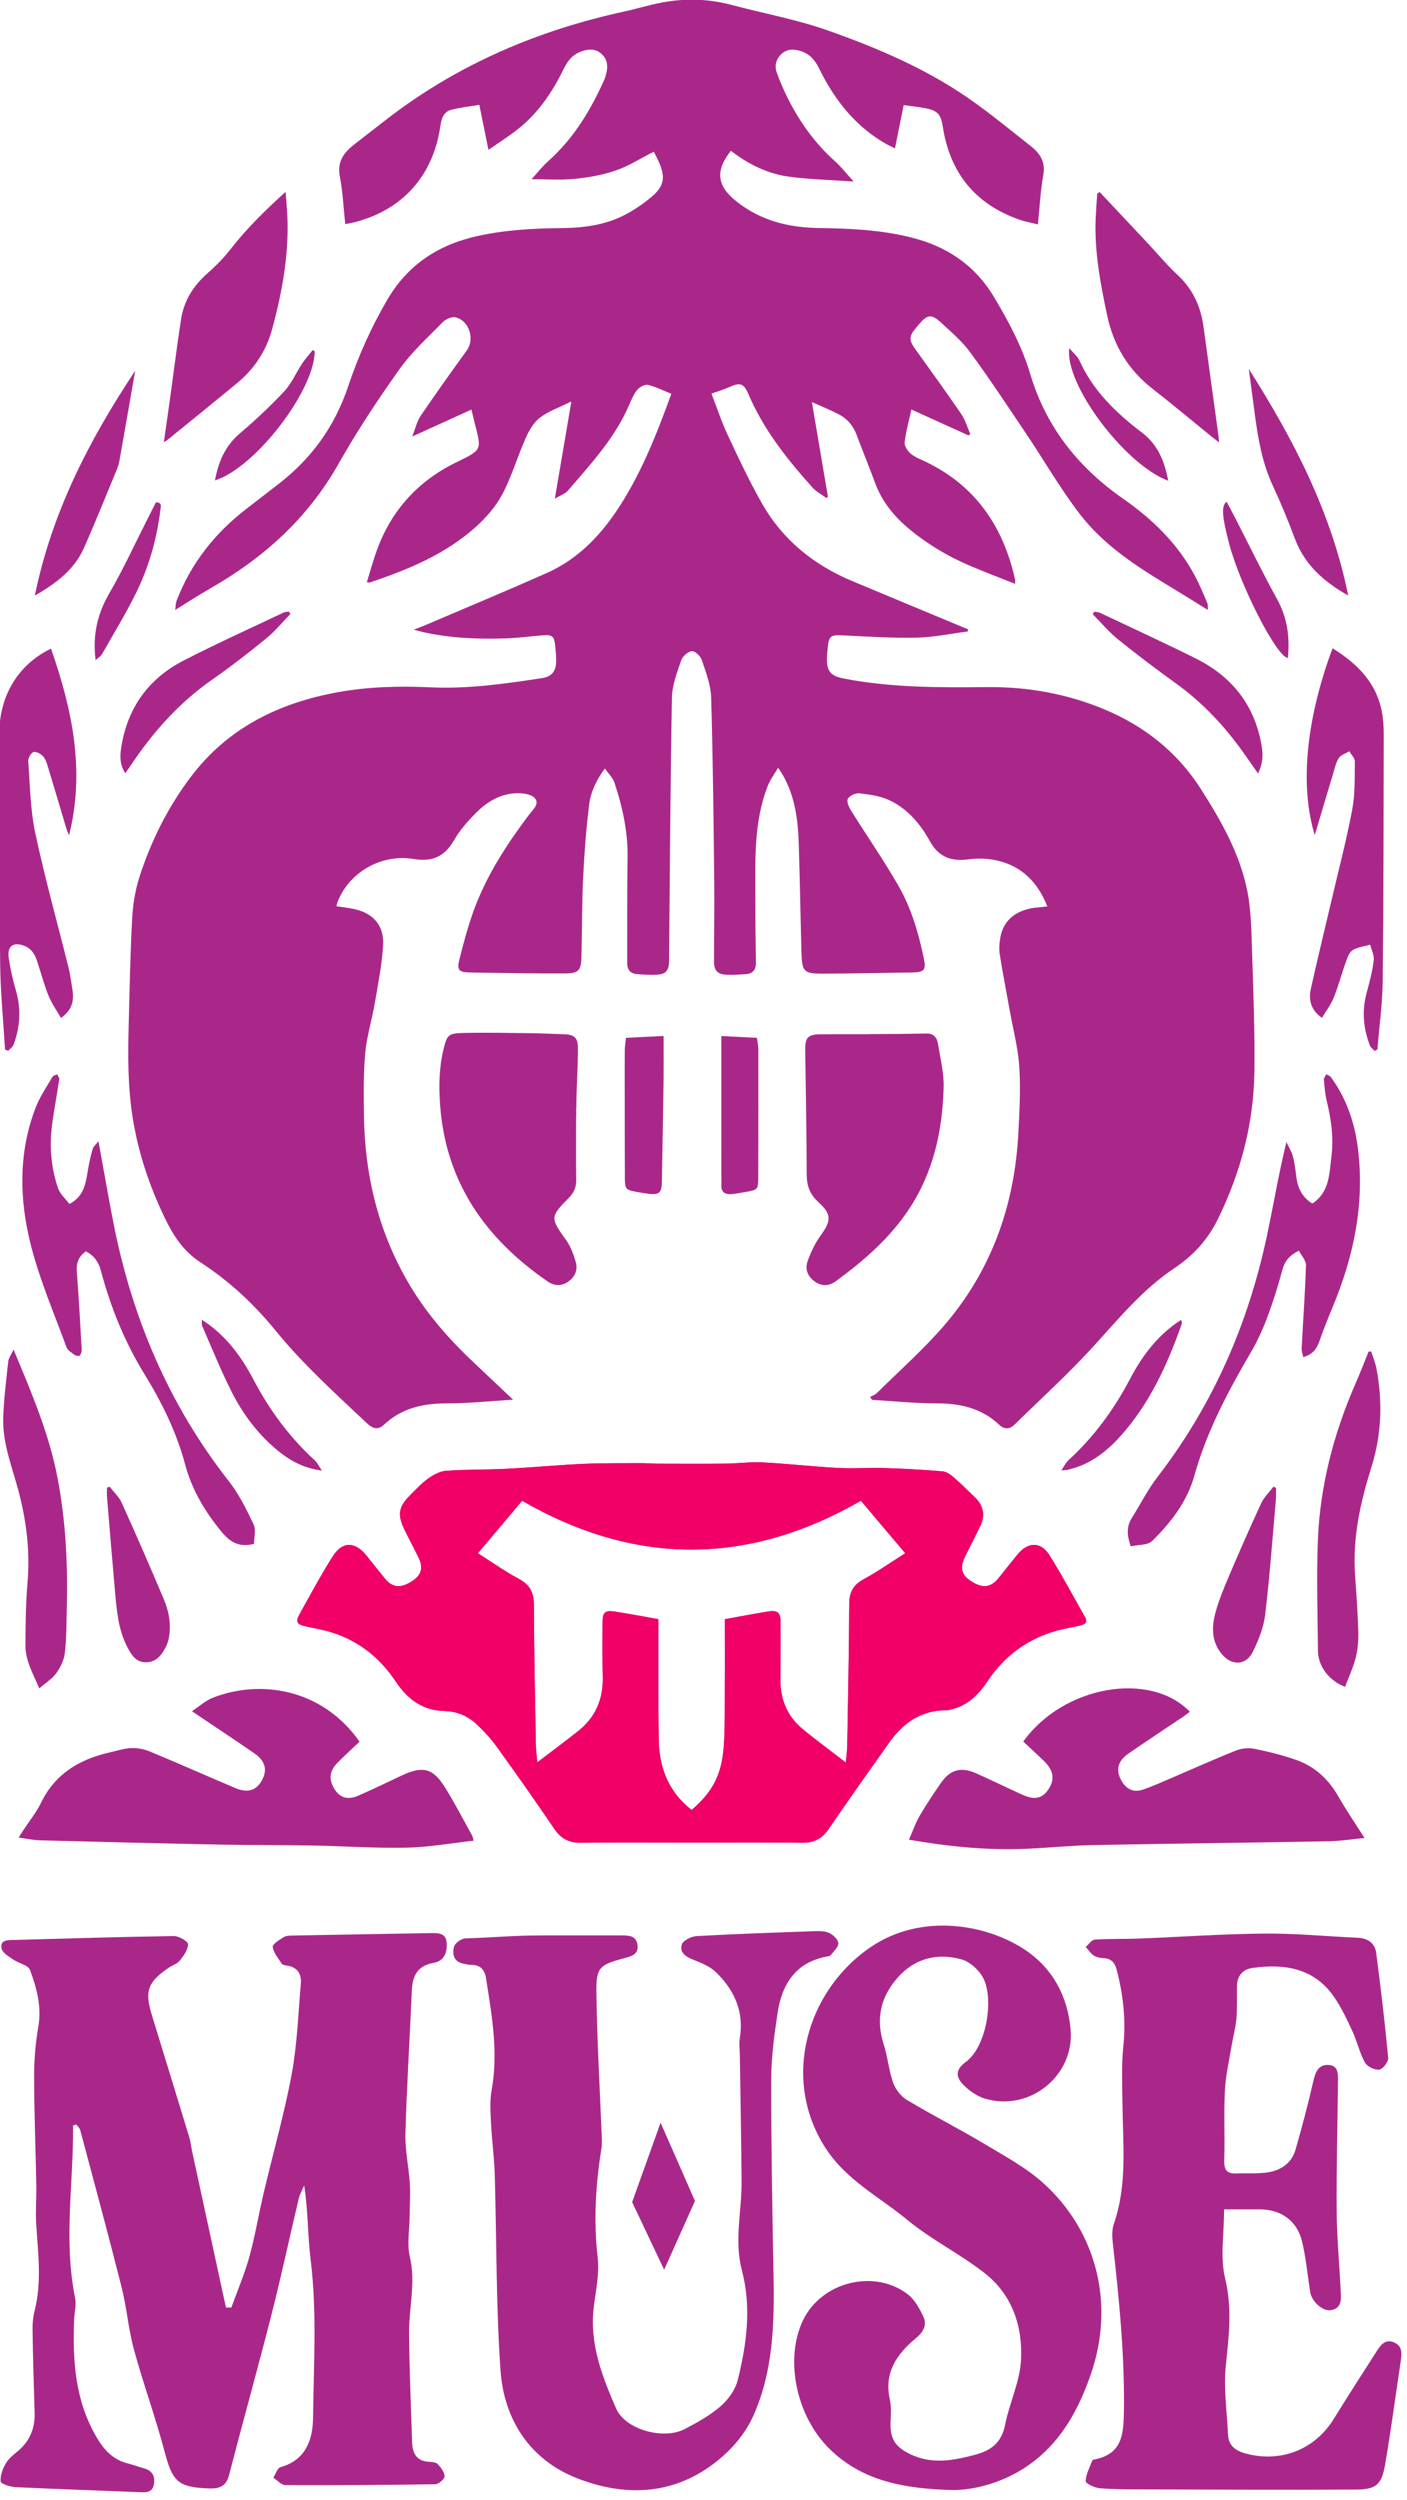 <?xml version="1.0" encoding="UTF-8" standalone="no"?>
<!DOCTYPE svg PUBLIC "-//W3C//DTD SVG 1.1//EN" "http://www.w3.org/Graphics/SVG/1.1/DTD/svg11.dtd">
<svg width="100%" height="100%" viewBox="0 0 197 350" version="1.1" xmlns="http://www.w3.org/2000/svg" xmlns:xlink="http://www.w3.org/1999/xlink" xml:space="preserve" xmlns:serif="http://www.serif.com/" style="fill-rule:evenodd;clip-rule:evenodd;stroke-linejoin:round;stroke-miterlimit:2;">
    <g transform="matrix(1,0,0,1,-415.048,-106.721)">
        <g transform="matrix(1,0,0,1,-10.632,-37.737)">
            <g transform="matrix(0.651,0,0,0.652,329.939,72.678)">
                <g transform="matrix(1.66,0,0,1.66,-1064.71,-106.451)">
                    <path d="M862.567,355.735C863.505,356.618 864.413,357.449 865.294,358.308C866.523,359.51 866.673,360.682 865.797,361.965C864.995,363.14 864.001,363.332 862.365,362.584C860.4,361.685 858.454,360.741 856.483,359.856C854.509,358.972 853.084,359.364 851.883,361.115C850.942,362.487 849.999,363.866 849.165,365.304C848.607,366.267 848.238,367.339 847.751,368.439C852.953,369.331 858.016,369.843 863.133,369.604C865.963,369.472 868.787,369.188 871.618,369.133C881.786,368.937 891.955,368.825 902.124,368.641C903.645,368.614 905.162,368.369 906.778,368.216C905.582,366.333 904.412,364.635 903.395,362.851C902.116,360.612 900.342,358.964 897.929,358.119C896.179,357.507 894.363,357.05 892.544,356.683C891.783,356.53 890.868,356.605 890.148,356.891C887.337,358.007 884.578,359.254 881.796,360.441C880.573,360.963 879.359,361.513 878.105,361.947C876.888,362.367 875.953,361.944 875.312,360.848C874.514,359.486 874.771,358.275 876.171,357.309C878.556,355.666 880.979,354.076 883.383,352.459C883.645,352.283 883.889,352.081 884.149,351.885C878.955,346.54 867.73,348.544 862.567,355.735ZM776.574,355.751C771.696,348.846 763.693,347.677 757.565,350.07C756.625,350.437 755.83,351.173 754.859,351.811C755.371,352.158 755.644,352.346 755.917,352.53C758.267,354.11 760.63,355.67 762.96,357.277C764.411,358.276 764.679,359.501 763.843,360.888C763.107,362.108 762.038,362.413 760.458,361.746C756.753,360.179 753.075,358.548 749.359,357.01C748.623,356.706 747.76,356.556 746.965,356.588C746.047,356.624 745.139,356.932 744.23,357.137C740.312,358.021 737.137,359.884 735.3,363.665C734.694,364.912 733.788,366.015 733.022,367.184C732.832,367.473 732.652,367.768 732.403,368.162C733.424,368.297 734.309,368.494 735.2,368.517C742.999,368.723 750.798,368.917 758.599,369.073C762.533,369.152 766.47,369.116 770.403,369.188C774.498,369.262 778.594,369.547 782.684,369.465C785.554,369.407 788.416,368.887 791.349,368.566C791.251,368.21 791.236,368.036 791.159,367.898C790.014,365.842 788.931,363.748 787.693,361.749C786.086,359.157 784.786,358.845 782.005,360.146C780.138,361.02 778.285,361.927 776.395,362.746C774.927,363.382 773.845,362.948 773.148,361.582C772.586,360.48 772.743,359.462 773.705,358.491C774.639,357.549 775.621,356.656 776.574,355.751ZM819.531,368.812C824.333,368.812 829.135,368.781 833.937,368.829C835.451,368.845 836.496,368.31 837.358,367.044C839.91,363.302 842.543,359.613 845.163,355.917C846.972,353.365 849.291,351.682 852.573,351.696C852.801,351.697 853.032,351.624 853.257,351.571C855.382,351.076 856.788,349.647 857.946,347.918C860.147,344.627 863.145,342.431 866.96,341.378C867.952,341.105 868.979,340.963 869.979,340.713C870.484,340.586 870.975,340.358 870.582,339.669C869.051,336.984 867.602,334.249 865.959,331.634C864.845,329.861 863.195,329.889 861.847,331.507C860.994,332.531 860.187,333.595 859.337,334.622C858.323,335.849 857.298,335.95 855.818,335.006C854.558,334.202 854.312,333.271 855.012,331.841C855.655,330.527 856.33,329.229 856.971,327.915C857.651,326.521 857.436,325.257 856.329,324.174C855.401,323.265 854.468,322.356 853.484,321.507C853.094,321.171 852.577,320.823 852.092,320.783C849.641,320.583 847.182,320.437 844.724,320.362C842.662,320.298 840.592,320.453 838.535,320.343C835.28,320.169 832.035,319.795 828.779,319.625C827.19,319.543 825.588,319.772 823.992,319.788C821.059,319.819 818.125,319.801 815.192,319.793C814.494,319.79 813.797,319.72 813.1,319.724C810.572,319.739 808.041,319.703 805.517,319.819C802.226,319.968 798.943,320.284 795.652,320.452C793.032,320.584 790.401,320.528 787.785,320.712C786.989,320.769 786.152,321.231 785.474,321.707C784.636,322.296 783.929,323.076 783.194,323.803C781.606,325.375 781.435,326.356 782.404,328.358C782.983,329.554 783.623,330.722 784.206,331.917C784.863,333.266 784.591,334.211 783.363,334.999C781.918,335.926 780.867,335.853 779.904,334.707C779.068,333.713 778.281,332.676 777.461,331.668C775.978,329.843 774.348,329.815 773.097,331.784C771.567,334.194 770.214,336.718 768.824,339.216C768.233,340.276 768.447,340.604 769.661,340.857C770.766,341.087 771.885,341.286 772.959,341.621C776.5,342.726 779.226,344.919 781.276,347.993C782.777,350.243 784.724,351.727 787.586,351.788C789.119,351.821 790.548,352.396 791.676,353.444C792.645,354.346 793.567,355.332 794.341,356.404C796.877,359.913 799.374,363.453 801.808,367.036C802.667,368.299 803.707,368.845 805.224,368.829C809.994,368.78 814.763,368.812 819.531,368.812ZM839.576,358.46C837.548,356.895 835.72,355.557 833.977,354.118C831.978,352.471 831.074,350.28 831.096,347.694C831.116,345.226 831.13,342.759 831.122,340.291C831.118,339.061 830.741,338.719 829.522,338.913C827.654,339.208 825.798,339.572 823.897,339.913C823.897,343.795 823.912,347.625 823.89,351.455C823.879,353.22 823.889,354.994 823.727,356.75C823.41,360.191 822.237,362.323 819.599,364.591C816.622,362.28 815.379,359.136 815.333,355.476C815.272,350.675 815.299,345.873 815.289,341.072C815.288,340.709 815.289,340.345 815.289,339.908C813.324,339.563 811.404,339.188 809.471,338.902C808.409,338.745 808.063,339.084 808.056,340.171C808.041,342.605 808.032,345.04 808.08,347.473C808.137,350.298 807.125,352.617 804.913,354.372C803.223,355.712 801.487,356.993 799.601,358.431C799.525,357.561 799.427,356.905 799.416,356.248C799.312,350.181 799.179,344.114 799.159,338.047C799.153,336.456 798.647,335.459 797.219,334.698C795.409,333.734 793.725,332.532 791.902,331.379C793.838,329.087 795.705,326.879 797.639,324.591C812.22,332.997 826.838,333.033 841.526,324.587C843.425,326.832 845.308,329.056 847.273,331.378C845.429,332.542 843.713,333.745 841.884,334.741C840.542,335.471 840.023,336.407 840.016,337.928C839.989,344.028 839.86,350.129 839.756,356.23C839.746,356.887 839.652,357.542 839.576,358.46ZM731.744,305.035C731.437,305.7 731.102,306.127 731.052,306.585C730.787,309.029 730.474,311.477 730.405,313.93C730.316,317.107 731.499,320.067 732.318,323.08C733.384,327.001 733.894,330.961 733.559,335.04C733.334,337.788 733.288,340.554 733.284,343.313C733.281,345.28 734.269,346.974 735.078,348.86C735.897,348.152 736.732,347.641 737.264,346.909C737.806,346.164 738.271,345.228 738.381,344.328C738.606,342.481 738.589,340.604 738.638,338.737C738.79,332.993 738.526,327.282 737.439,321.617C736.455,316.481 734.515,311.678 732.519,306.888C732.293,306.346 732.065,305.805 731.744,305.035ZM907.635,305.272C907.526,305.282 907.417,305.29 907.308,305.3C906.758,306.646 906.235,308.005 905.651,309.338C902.789,315.864 901,322.67 900.73,329.796C900.55,334.52 900.701,339.257 900.744,343.988C900.763,346.018 902.204,347.896 904.256,348.658C904.735,347.388 905.325,346.145 905.655,344.835C905.929,343.751 906.004,342.585 905.972,341.462C905.901,339.037 905.725,336.613 905.553,334.19C905.211,329.383 906.248,324.783 907.67,320.251C908.997,316.019 909.145,311.739 908.312,307.412C908.17,306.682 907.864,305.985 907.635,305.272ZM895.31,322.911C895.2,322.862 895.091,322.814 894.982,322.763C894.443,323.477 893.761,324.124 893.391,324.916C891.947,328.016 890.574,331.152 889.232,334.298C888.568,335.853 887.908,337.427 887.468,339.052C886.96,340.923 886.936,342.827 888.306,344.452C889.586,345.97 891.435,345.905 892.305,344.136C893.041,342.637 893.706,340.997 893.903,339.36C894.501,334.369 894.862,329.351 895.305,324.342C895.346,323.869 895.31,323.388 895.31,322.911ZM744.191,322.766C744.077,322.812 743.963,322.858 743.849,322.904C743.849,323.311 743.82,323.72 743.853,324.123C744.187,328.139 744.515,332.155 744.875,336.17C745.1,338.687 745.281,341.219 746.487,343.526C747.011,344.531 747.595,345.491 748.889,345.487C750.187,345.484 750.907,344.598 751.448,343.549C751.628,343.201 751.765,342.814 751.845,342.428C752.213,340.634 751.875,338.896 751.183,337.259C749.425,333.097 747.615,328.958 745.753,324.842C745.404,324.073 744.72,323.454 744.191,322.766ZM898.836,306.004C900.069,305.672 900.589,304.939 900.93,303.96C901.455,302.455 902.049,300.972 902.662,299.5C905.374,293.002 906.782,286.294 905.949,279.226C905.546,275.8 904.487,272.607 902.426,269.798C902.296,269.62 902.037,269.535 901.839,269.408C901.724,269.639 901.493,269.881 901.512,270.101C901.596,271.058 901.673,272.027 901.9,272.956C902.468,275.276 902.787,277.628 902.497,279.991C902.223,282.231 902.266,284.666 900.019,286.139C898.779,285.386 898.146,284.242 897.959,282.806C897.84,281.882 897.74,280.946 897.502,280.049C897.329,279.398 896.945,278.803 896.656,278.183C895.65,282.331 894.974,286.369 894.122,290.369C891.687,301.79 887.11,312.244 879.942,321.53C878.672,323.176 877.729,325.073 876.616,326.841C875.914,327.955 876.003,329.09 876.484,330.483C877.432,330.27 878.676,330.368 879.261,329.795C881.699,327.407 883.79,324.711 884.735,321.338C886.32,315.678 889.032,310.549 891.981,305.516C892.818,304.09 893.535,302.572 894.119,301.024C894.894,298.975 895.56,296.877 896.124,294.76C896.435,293.594 897.055,292.838 898.271,292.237C898.598,292.873 899.211,293.507 899.192,294.122C899.083,297.716 898.818,301.305 898.63,304.897C898.612,305.262 898.764,305.636 898.836,306.004ZM742.746,278.08C742.415,278.501 742.098,278.744 742.005,279.054C741.756,279.875 741.568,280.72 741.421,281.566C741.112,283.331 740.981,285.17 738.975,286.198C738.482,285.531 737.767,284.916 737.504,284.147C736.599,281.496 736.369,278.737 736.733,275.958C736.992,273.984 737.373,272.027 737.666,270.057C737.694,269.863 737.486,269.635 737.387,269.423C737.18,269.53 736.88,269.582 736.782,269.751C736.033,271.042 735.164,272.295 734.629,273.674C732.345,279.548 732.476,285.622 733.996,291.568C735.143,296.054 737.003,300.359 738.599,304.725C738.747,305.131 739.253,305.428 739.64,305.713C739.81,305.839 740.214,305.916 740.305,305.82C740.477,305.639 740.586,305.31 740.57,305.052C740.382,301.693 740.202,298.334 739.941,294.981C739.851,293.827 740.174,292.966 741.115,292.329C742.136,292.856 742.742,293.639 743.052,294.803C744.313,299.545 746.13,304.031 748.729,308.253C750.954,311.866 752.855,315.718 753.963,319.857C754.855,323.19 756.547,326.011 758.721,328.642C759.841,329.996 761.042,330.652 762.901,330.163C762.901,329.365 763.184,328.361 762.847,327.651C761.925,325.71 760.949,323.731 759.631,322.052C751.794,312.074 747.029,300.756 744.63,288.375C743.979,285.02 743.398,281.655 742.746,278.08ZM756.278,301.267L756.138,301.177C756.152,301.45 756.088,301.757 756.19,301.992C757.47,304.906 758.651,307.873 760.104,310.701C761.553,313.523 763.479,316.046 765.959,318.087C767.541,319.39 769.28,320.366 771.696,320.693C771.288,320.097 771.091,319.653 770.762,319.353C767.479,316.354 764.88,312.821 762.825,308.913C761.207,305.839 759.205,303.169 756.278,301.267ZM883.049,301.17C880.073,303.064 878.027,305.726 876.399,308.827C874.331,312.765 871.721,316.332 868.412,319.353C868.084,319.653 867.887,320.096 867.504,320.656C867.938,320.627 868.067,320.633 868.188,320.608C871.02,320.021 873.208,318.38 875.095,316.3C878.921,312.08 881.224,307.012 883.097,301.717C883.151,301.564 883.06,301.359 883.037,301.178C883.06,301.187 883.083,301.196 883.106,301.205C883.087,301.193 883.067,301.181 883.049,301.17ZM752.688,209.347L752.69,209.35C754.214,208.413 755.713,207.435 757.265,206.547C764.166,202.602 769.865,197.488 773.837,190.467C776.227,186.243 778.922,182.174 781.739,178.219C783.328,175.987 785.411,174.099 787.345,172.128C787.73,171.735 788.511,171.389 789.001,171.5C790.774,171.9 791.522,174.325 790.477,175.766C788.444,178.571 786.427,181.388 784.479,184.251C784.004,184.951 783.819,185.85 783.398,186.915C786.139,185.671 788.555,184.573 791.073,183.43C791.225,184.075 791.352,184.652 791.5,185.223C792.379,188.636 792.491,188.619 789.184,190.216C784.216,192.613 780.729,196.395 778.829,201.588C778.332,202.946 777.958,204.348 777.519,205.759C777.768,205.795 777.836,205.826 777.887,205.809C782.803,204.159 787.582,202.198 791.516,198.714C792.888,197.499 794.189,196.042 795.042,194.44C796.283,192.108 797.027,189.518 798.108,187.093C798.539,186.125 799.137,185.085 799.953,184.471C801.083,183.621 802.49,183.14 804.015,182.384C803.278,186.711 802.595,190.718 801.873,194.957C802.582,194.531 803.209,194.332 803.575,193.908C806.531,190.48 809.624,187.144 811.467,182.911C811.772,182.211 812.067,181.473 812.539,180.893C812.84,180.523 813.522,180.143 813.922,180.236C814.962,180.481 815.942,180.985 816.968,181.394C815.02,186.734 812.976,191.96 809.791,196.656C807.481,200.06 804.63,202.883 800.842,204.566C795.56,206.915 790.218,209.13 784.899,211.399C784.534,211.555 784.156,211.684 783.594,211.898C784.149,212.044 784.468,212.14 784.792,212.213C788.298,213.006 791.861,213.141 795.432,213.034C797.094,212.985 798.751,212.756 800.411,212.629C801.511,212.545 801.786,212.772 801.903,213.862C801.981,214.59 802.057,215.325 802.041,216.055C802.011,217.32 801.436,217.985 800.211,218.172C795.432,218.902 790.652,219.585 785.787,219.362C781.752,219.176 777.722,219.273 773.727,220C766.087,221.391 759.487,224.628 754.714,230.938C751.742,234.866 749.548,239.249 748.043,243.932C747.49,245.654 747.202,247.509 747.106,249.32C746.861,253.881 746.782,258.451 746.661,263.019C746.553,267.088 746.541,271.149 747.2,275.19C747.93,279.661 749.353,283.876 751.316,287.96C752.427,290.273 753.742,292.306 755.917,293.717C759.642,296.135 762.873,299.12 765.666,302.548C769.243,306.939 773.435,310.706 777.534,314.572C778.234,315.231 778.944,315.499 779.719,314.769C782.03,312.592 784.818,311.986 787.908,311.992C790.677,311.998 793.448,311.695 796.461,311.514C794.53,309.69 792.813,308.071 791.099,306.45C787.813,303.342 784.902,299.932 782.656,295.981C778.913,289.399 777.238,282.276 777.143,274.755C777.109,272.06 777.066,269.348 777.309,266.67C777.507,264.495 778.179,262.367 778.549,260.203C778.978,257.683 779.499,255.155 779.625,252.614C779.75,250.091 778.244,248.527 775.767,248.02C775.064,247.877 774.347,247.799 773.568,247.681C773.647,247.406 773.684,247.216 773.754,247.04C775.28,243.257 779.399,240.882 783.557,241.57C785.942,241.964 787.578,241.299 788.804,239.159C789.57,237.823 790.635,236.615 791.739,235.524C793.184,234.095 794.939,233.074 797.047,233.06C797.815,233.055 798.876,233.205 799.291,233.708C799.927,234.478 799.005,235.214 798.524,235.852C795.666,239.642 793.084,243.601 791.423,248.071C790.629,250.215 790.045,252.443 789.483,254.662C789.163,255.928 789.481,256.218 790.766,256.247C791.599,256.266 792.433,256.284 793.267,256.292C796.568,256.327 799.87,256.397 803.171,256.373C804.957,256.36 805.273,256.008 805.319,254.246C805.41,250.812 805.38,247.373 805.542,243.944C805.689,240.82 805.935,237.694 806.311,234.59C806.513,232.93 807.23,231.381 808.355,229.86C808.839,230.554 809.391,231.065 809.598,231.691C810.633,234.832 811.353,238.03 811.297,241.383C811.222,245.917 811.27,250.454 811.246,254.989C811.241,255.884 811.639,256.393 812.511,256.462C813.373,256.531 814.243,256.573 815.106,256.535C816.218,256.487 816.632,256.015 816.677,254.89C816.692,254.524 816.676,254.156 816.679,253.789C816.784,242.75 816.842,231.711 817.045,220.674C817.075,219.061 817.711,217.431 818.245,215.87C818.423,215.347 819.135,214.72 819.642,214.685C820.056,214.655 820.762,215.355 820.931,215.867C821.452,217.433 822.08,219.056 822.127,220.673C822.359,228.607 822.436,236.545 822.527,244.482C822.566,247.917 822.494,251.353 822.497,254.788C822.497,256.032 822.946,256.502 824.166,256.542C824.996,256.569 825.833,256.531 826.661,256.462C827.533,256.39 827.941,255.884 827.927,254.989C827.885,252.255 827.848,249.52 827.852,246.786C827.86,241.825 827.598,236.827 829.475,232.078C829.776,231.316 830.291,230.639 830.799,229.765C831.132,230.281 831.303,230.519 831.447,230.773C833.011,233.526 833.38,236.56 833.477,239.641C833.623,244.275 833.698,248.91 833.825,253.544C833.897,256.211 834.096,256.416 836.801,256.401C840.57,256.381 844.338,256.305 848.106,256.251C849.793,256.226 850.004,255.948 849.648,254.262C848.97,251.056 848.037,247.907 846.412,245.071C844.496,241.729 842.284,238.557 840.24,235.287C839.964,234.846 839.648,234.102 839.835,233.781C840.071,233.377 840.835,233.019 841.32,233.074C842.618,233.225 843.984,233.401 845.152,233.938C847.526,235.029 849.198,236.984 850.442,239.231C851.598,241.321 853.217,241.927 855.519,241.61C856.865,241.425 858.347,241.521 859.655,241.889C862.582,242.711 864.506,244.732 865.687,247.706C865.19,247.759 864.841,247.804 864.491,247.832C861.7,248.059 859.962,249.441 859.575,251.82C859.464,252.505 859.408,253.234 859.516,253.912C859.905,256.342 860.379,258.759 860.814,261.182C861.248,263.604 861.893,266.014 862.049,268.455C862.233,271.34 862.075,274.257 861.919,277.152C861.414,286.483 858.4,294.902 852.245,301.997C849.586,305.06 846.523,307.772 843.628,310.629C843.382,310.87 843.019,310.993 842.71,311.172C842.802,311.294 842.894,311.416 842.986,311.539C845.779,311.701 848.573,311.995 851.365,311.992C854.424,311.99 857.171,312.62 859.455,314.768C860.082,315.358 860.774,315.385 861.408,314.765C864.792,311.454 868.308,308.265 871.504,304.783C874.844,301.143 877.961,297.294 882.113,294.525C884.611,292.859 886.479,290.825 887.83,288.058C890.777,282.017 892.434,275.706 892.514,269.023C892.576,263.957 892.385,258.886 892.215,253.82C892.123,251.094 892.118,248.32 891.583,245.666C890.609,240.846 888.185,236.585 885.559,232.488C882.523,227.752 878.281,224.388 873.099,222.223C868.237,220.192 863.132,219.279 857.89,219.333C851.681,219.396 845.492,219.416 839.358,218.234C837.686,217.912 837.102,217.375 837.127,215.658C837.135,215.126 837.189,214.592 837.248,214.063C837.401,212.715 837.689,212.569 839.062,212.636C842.287,212.793 845.518,213.003 848.74,212.937C850.962,212.891 853.174,212.416 855.39,212.134C855.385,212.033 855.381,211.932 855.376,211.83C855.134,211.735 854.889,211.644 854.647,211.543C849.891,209.565 845.133,207.592 840.381,205.605C835.435,203.536 831.425,200.314 828.75,195.642C827.103,192.763 825.69,189.745 824.279,186.74C823.467,185.01 822.87,183.179 822.165,181.364C822.994,181.068 823.728,180.859 824.419,180.548C825.823,179.913 826.337,179.982 826.94,181.399C828.906,186.01 831.96,189.859 835.271,193.532C835.766,194.08 836.473,194.439 837.081,194.885C837.139,194.819 837.197,194.753 837.254,194.687C836.574,190.682 835.893,186.677 835.176,182.457C836.501,183.055 837.614,183.496 838.67,184.048C839.765,184.62 840.531,185.518 840.974,186.703C841.751,188.787 842.601,190.844 843.372,192.931C844.266,195.351 845.825,197.254 847.783,198.878C850.159,200.848 852.784,202.41 855.617,203.618C857.529,204.434 859.476,205.168 861.505,205.977C861.505,205.661 861.529,205.53 861.501,205.409C859.972,198.552 856.372,193.273 849.903,190.173C849.244,189.857 848.525,189.593 847.981,189.132C847.579,188.789 847.139,188.133 847.193,187.672C847.356,186.267 847.749,184.889 848.069,183.423C850.625,184.581 853.049,185.679 855.474,186.778C855.549,186.714 855.623,186.65 855.697,186.586C855.315,185.722 855.053,184.775 854.528,184.007C852.592,181.176 850.578,178.399 848.575,175.613C847.742,174.454 847.736,173.965 848.654,172.878C848.804,172.7 848.955,172.523 849.106,172.344C850.113,171.15 850.668,171.05 851.84,172.122C853.19,173.357 854.622,174.57 855.694,176.031C858.213,179.462 860.562,183.019 862.938,186.553C865.26,190.005 867.345,193.634 869.871,196.926C873.104,201.139 877.587,203.936 882.086,206.644C883.56,207.531 885.017,208.449 886.48,209.353L886.483,209.351C886.46,209.044 886.51,208.705 886.396,208.436C885.904,207.274 885.417,206.103 884.828,204.989C882.624,200.824 879.338,197.637 875.521,194.977C869.699,190.921 865.514,185.703 863.461,178.81C862.413,175.296 860.681,172.062 858.793,168.905C856.295,164.727 852.644,162.304 847.996,161.153C844.077,160.183 840.096,159.999 836.089,159.946C832.169,159.895 828.505,158.985 825.366,156.474C822.859,154.467 822.64,152.517 824.685,149.957C826.935,151.694 829.453,152.937 832.266,153.312C834.923,153.667 837.62,153.722 840.588,153.93C839.679,152.936 838.99,152.044 838.165,151.304C835.62,149.024 833.655,146.317 832.121,143.289C831.553,142.167 831.042,141.006 830.622,139.822C830.314,138.954 830.53,138.089 831.23,137.437C831.974,136.744 832.866,136.774 833.763,137.064C834.879,137.424 835.583,138.221 836.09,139.257C838.094,143.352 840.805,146.827 844.856,149.102C845.186,149.286 845.534,149.438 845.945,149.639C846.332,147.712 846.691,145.927 847.068,144.047C848.093,144.192 849.051,144.282 849.989,144.47C851.482,144.769 851.898,145.28 852.132,146.798C853.054,152.81 856.34,156.883 862.116,158.88C862.852,159.134 863.629,159.269 864.458,159.478C864.693,157.236 864.792,155.13 865.163,153.073C865.476,151.343 864.696,150.254 863.498,149.315C860.85,147.237 858.249,145.086 855.484,143.172C849.891,139.3 843.652,136.653 837.289,134.403C833.231,132.968 828.942,132.192 824.766,131.083C821.783,130.29 818.777,130.208 815.763,130.77C814.098,131.081 812.472,131.589 810.815,131.95C799.682,134.38 789.416,138.73 780.326,145.691C778.87,146.806 777.433,147.944 775.978,149.059C774.588,150.125 773.639,151.298 774.016,153.273C774.398,155.28 774.493,157.341 774.72,159.436C775.127,159.361 775.422,159.322 775.709,159.251C782.083,157.699 786.134,153.213 787.05,146.697C787.182,145.759 787.486,144.881 788.503,144.634C789.655,144.354 790.845,144.221 792.09,144.013C792.484,145.952 792.852,147.761 793.275,149.837C794.768,148.785 796.159,147.932 797.402,146.902C799.908,144.827 801.663,142.154 803.08,139.255C803.587,138.218 804.292,137.423 805.408,137.063C806.306,136.773 807.198,136.742 807.941,137.437C808.641,138.089 808.776,138.925 808.565,139.828C808.49,140.151 808.412,140.48 808.275,140.781C806.508,144.698 804.333,148.332 801.079,151.236C800.227,151.996 799.515,152.911 798.856,153.627C800.725,153.627 802.589,153.766 804.424,153.587C806.23,153.41 808.067,153.091 809.776,152.501C811.474,151.914 813.029,150.912 814.69,150.071C814.894,150.48 815.171,150.973 815.394,151.49C816.21,153.388 816.029,154.529 814.466,155.862C813.435,156.739 812.292,157.523 811.099,158.162C808.514,159.545 805.672,159.929 802.78,159.955C799.14,159.988 795.526,160.182 791.95,160.96C786.843,162.072 782.855,164.629 780.156,169.239C778.057,172.825 776.387,176.576 775.073,180.49C773.364,185.577 770.383,189.718 766.161,192.993C764.764,194.075 763.368,195.156 761.966,196.231C757.855,199.383 754.737,203.293 752.872,208.152C752.73,208.52 752.744,208.947 752.688,209.347ZM842.83,264.219C842.83,264.245 842.517,264.214 842.517,264.239C840.484,264.239 838.452,264.227 836.419,264.243C834.645,264.257 834.294,264.608 834.315,266.347C834.381,271.68 834.5,277.013 834.503,282.347C834.504,283.823 834.904,284.934 836.01,285.946C837.775,287.561 837.694,288.366 836.292,290.307C835.57,291.307 835.018,292.477 834.61,293.647C834.255,294.661 834.653,295.613 835.589,296.258C836.508,296.891 837.435,296.808 838.287,296.184C841.88,293.555 845.226,290.671 847.726,286.92C850.918,282.131 852.099,276.742 852.249,271.11C852.298,269.245 851.819,267.359 851.516,265.492C851.389,264.701 851.006,264.126 850.004,264.147C847.51,264.198 845.326,264.219 842.83,264.219ZM804.629,274.714C804.707,274.714 804.586,273.718 804.664,273.718C804.664,270.818 804.871,268.914 804.863,266.014C804.859,264.72 804.423,264.291 803.122,264.246C801.655,264.197 800.19,264.121 798.723,264.105C795.792,264.071 792.858,264.006 789.929,264.077C788.057,264.122 787.892,264.366 787.449,266.195C786.87,268.584 786.83,270.989 787.011,273.439C787.751,283.424 792.898,290.684 800.915,296.204C801.791,296.808 802.706,296.878 803.614,296.24C804.507,295.614 804.874,294.706 804.585,293.707C804.294,292.702 803.908,291.661 803.304,290.823C801.291,288.033 801.247,287.851 803.676,285.417C804.331,284.761 804.654,284.05 804.642,283.113C804.606,280.313 804.629,277.513 804.629,274.714ZM823.445,264.47C823.445,271.019 823.439,277.471 823.453,283.924C823.454,284.685 823.99,284.973 824.667,284.931C825.294,284.891 825.918,284.759 826.539,284.652C828.198,284.368 828.226,284.347 828.229,282.619C828.242,277.156 828.247,271.694 828.239,266.233C828.238,265.723 828.119,265.213 828.057,264.704C826.421,264.621 824.929,264.545 823.445,264.47ZM811.087,264.706C811.028,265.314 810.938,265.839 810.934,266.364C810.916,268.262 810.925,270.161 810.927,272.059C810.931,275.656 810.926,279.253 810.948,282.85C810.957,284.282 811.068,284.383 812.466,284.632C812.99,284.725 813.514,284.822 814.041,284.885C815.367,285.043 815.716,284.739 815.741,283.395C815.82,279.066 815.899,274.738 815.957,270.409C815.984,268.454 815.962,266.498 815.962,264.463C814.264,264.546 812.749,264.622 811.087,264.706ZM908.096,266.401C908.214,266.336 908.332,266.27 908.449,266.204C908.688,263.253 909.102,260.304 909.135,257.351C909.252,246.845 909.242,236.337 909.27,225.83C909.272,224.998 909.251,224.159 909.153,223.334C908.656,219.129 906.079,216.436 902.64,214.311C899.408,222.933 898.259,231.718 900.332,238.484C901.152,235.733 901.934,233.092 902.732,230.454C902.934,229.787 903.078,229.061 903.456,228.502C903.731,228.094 904.347,227.916 904.812,227.636C905.062,228.076 905.531,228.518 905.524,228.955C905.495,231.053 905.566,233.193 905.176,235.237C904.412,239.252 903.367,243.214 902.435,247.196C901.569,250.888 900.674,254.573 899.842,258.273C899.518,259.716 899.745,261.054 901.261,262.121C901.778,261.254 902.412,260.436 902.787,259.512C903.397,258.005 903.81,256.42 904.363,254.888C904.561,254.336 904.792,253.638 905.232,253.368C905.889,252.963 906.744,252.876 907.514,252.655C907.68,253.33 908.051,254.029 907.971,254.674C907.803,256.052 907.459,257.418 907.083,258.76C906.417,261.135 906.598,263.442 907.481,265.71C907.585,265.979 907.886,266.172 908.096,266.401ZM736.599,214.359C732.411,216.354 729.903,220.405 729.905,225.263C729.908,235.202 729.893,245.143 730.005,255.083C730.047,258.802 730.42,262.516 730.642,266.233C730.778,266.282 730.915,266.331 731.051,266.38C731.287,266.118 731.629,265.896 731.744,265.589C732.61,263.276 732.737,260.935 732.035,258.535C731.634,257.167 731.326,255.76 731.115,254.351C730.888,252.834 731.738,252.255 733.155,252.813C734.052,253.166 734.491,253.881 734.774,254.724C735.281,256.237 735.685,257.79 736.281,259.267C736.688,260.278 737.346,261.189 737.885,262.131C739.369,261.096 739.603,259.847 739.365,258.437C739.209,257.517 739.106,256.585 738.882,255.682C737.437,249.87 735.814,244.097 734.563,238.245C733.914,235.208 733.879,232.037 733.646,228.921C733.616,228.521 733.99,227.851 734.325,227.736C734.649,227.623 735.277,227.964 735.568,228.288C735.902,228.662 736.061,229.22 736.215,229.723C737.031,232.395 737.82,235.075 738.624,237.751C738.69,237.971 738.799,238.177 738.936,238.505C741.045,230.068 739.322,222.173 736.599,214.359ZM892.989,230.513C893.6,229.177 893.664,228.251 893.45,226.956C892.577,221.685 889.612,217.968 884.91,215.626C880.806,213.582 876.636,211.672 872.489,209.716C872.271,209.613 871.999,209.626 871.752,209.586C871.689,209.692 871.627,209.798 871.564,209.904C872.652,210.997 873.653,212.199 874.846,213.162C877.281,215.126 879.783,217.013 882.324,218.839C885.775,221.318 888.628,224.36 891.082,227.801C891.695,228.662 892.298,229.529 892.989,230.513ZM767.612,209.867C767.545,209.766 767.477,209.665 767.41,209.564C767.184,209.603 766.935,209.592 766.736,209.687C762.414,211.738 758.047,213.704 753.792,215.888C749.242,218.223 746.505,221.998 745.702,227.095C745.523,228.229 745.48,229.365 746.222,230.468C746.532,230.024 746.784,229.677 747.021,229.321C749.887,225.051 753.268,221.294 757.522,218.335C759.925,216.663 762.243,214.86 764.513,213.01C765.647,212.085 766.585,210.922 767.612,209.867ZM742.373,215.846C742.743,215.508 743.045,215.339 743.192,215.082C744.658,212.515 746.2,209.984 747.522,207.344C749.244,203.904 750.299,200.23 750.769,196.4C750.822,195.972 751.013,195.438 750.188,195.428C749.796,196.206 749.41,196.978 749.019,197.746C747.423,200.882 745.955,204.092 744.189,207.128C742.647,209.777 741.952,212.501 742.373,215.846ZM896.849,215.572C897.108,212.907 896.795,210.395 895.462,207.979C893.571,204.551 891.859,201.024 890.067,197.541C889.693,196.812 889.305,196.089 888.917,195.353C888.203,195.855 888.305,197.21 889.226,200.734C890.633,206.125 895.383,215.417 896.849,215.572ZM886.488,209.348L886.484,209.356L886.483,209.351L886.488,209.348ZM752.676,209.334L752.688,209.347L752.687,209.356L752.676,209.334ZM752.675,209.334L752.682,209.347C752.608,209.261 752.636,209.291 752.675,209.334ZM734.5,207.504C737.282,205.894 739.618,204.134 740.863,201.335C742.345,198 743.7,194.608 745.101,191.238C745.254,190.871 745.385,190.486 745.453,190.096C746.146,186.201 746.824,182.303 747.506,178.406C741.574,187.326 736.709,196.682 734.5,207.504ZM891.787,178.178C892.061,180.257 892.305,182.127 892.557,183.996C892.984,187.168 893.511,190.303 894.885,193.251C895.936,195.503 896.881,197.81 897.757,200.137C899.022,203.495 901.465,205.68 904.666,207.487C902.474,196.697 897.605,187.34 891.787,178.178ZM881.347,192.641C880.873,190.116 880.003,187.972 877.952,186.416C874.604,183.875 871.615,181.012 869.842,177.083C869.599,176.544 869.07,176.134 868.529,175.494C867.875,180.109 875.697,190.541 881.347,192.641ZM770.76,175.897C770.676,175.841 770.591,175.784 770.507,175.728C770.049,176.305 769.546,176.853 769.139,177.466C768.35,178.656 767.782,180.036 766.824,181.059C765.011,182.999 763.054,184.822 761.03,186.544C759.134,188.158 758.286,190.214 757.835,192.593C763.01,191.016 770.753,180.961 770.76,175.897ZM872.453,155.278C872.352,155.354 872.249,155.429 872.147,155.504C872.079,156.569 871.994,157.632 871.948,158.697C871.764,162.963 872.554,167.113 873.437,171.257C874.261,175.125 876.157,178.28 879.292,180.723C881.892,182.751 884.422,184.87 886.985,186.946C887.26,187.17 887.547,187.38 887.929,187.674C887.903,187.336 887.899,187.143 887.873,186.954C887.222,182.205 886.568,177.457 885.917,172.708C885.557,170.083 884.524,167.83 882.535,165.993C881.176,164.736 879.988,163.294 878.718,161.94C876.632,159.716 874.542,157.498 872.453,155.278ZM751.212,187.655C751.449,187.508 751.564,187.453 751.661,187.375C754.687,184.916 757.724,182.473 760.729,179.99C762.946,178.158 764.483,175.827 765.236,173.064C766.536,168.295 767.429,163.456 767.218,158.475C767.176,157.465 767.079,156.456 766.994,155.267C764.343,157.65 761.958,159.998 759.877,162.658C759.003,163.776 757.996,164.816 756.926,165.748C755.067,167.369 753.82,169.32 753.445,171.748C752.921,175.136 752.501,178.539 752.029,181.935C751.771,183.797 751.498,185.658 751.212,187.655Z" style="fill:rgb(170,39,138);"/>
                </g>
                <g transform="matrix(1.66,0,0,1.66,-1064.71,-106.451)">
                    <path d="M819.531,368.812C824.333,368.812 829.135,368.781 833.937,368.829C835.451,368.845 836.496,368.31 837.358,367.044C839.91,363.302 842.543,359.613 845.163,355.917C846.972,353.365 849.291,351.682 852.573,351.696C852.801,351.697 853.032,351.624 853.257,351.571C855.382,351.076 856.788,349.647 857.946,347.918C860.147,344.627 863.145,342.431 866.96,341.378C867.952,341.105 868.979,340.963 869.979,340.713C870.484,340.586 870.975,340.358 870.582,339.669C869.051,336.984 867.602,334.249 865.959,331.634C864.845,329.861 863.195,329.889 861.847,331.507C860.994,332.531 860.187,333.595 859.337,334.622C858.323,335.849 857.298,335.95 855.818,335.006C854.558,334.202 854.312,333.271 855.012,331.841C855.655,330.527 856.33,329.229 856.971,327.915C857.651,326.521 857.436,325.257 856.329,324.174C855.401,323.265 854.468,322.356 853.484,321.507C853.094,321.171 852.577,320.823 852.092,320.783C849.641,320.583 847.182,320.437 844.724,320.362C842.662,320.298 840.592,320.453 838.535,320.343C835.28,320.169 832.035,319.795 828.779,319.625C827.19,319.543 825.588,319.772 823.992,319.788C821.059,319.819 818.125,319.801 815.192,319.793C814.494,319.79 813.797,319.72 813.1,319.724C810.572,319.739 808.041,319.703 805.517,319.819C802.226,319.968 798.943,320.284 795.652,320.452C793.032,320.584 790.401,320.528 787.785,320.712C786.989,320.769 786.152,321.231 785.474,321.707C784.636,322.296 783.929,323.076 783.194,323.803C781.606,325.375 781.435,326.356 782.404,328.358C782.983,329.554 783.623,330.722 784.206,331.917C784.863,333.266 784.591,334.211 783.363,334.999C781.918,335.926 780.867,335.853 779.904,334.707C779.068,333.713 778.281,332.676 777.461,331.668C775.978,329.843 774.348,329.815 773.097,331.784C771.567,334.194 770.214,336.718 768.824,339.216C768.233,340.276 768.447,340.604 769.661,340.857C770.766,341.087 771.885,341.286 772.959,341.621C776.5,342.726 779.226,344.919 781.276,347.993C782.777,350.243 784.724,351.727 787.586,351.788C789.119,351.821 790.548,352.396 791.676,353.444C792.645,354.346 793.567,355.332 794.341,356.404C796.877,359.913 799.374,363.453 801.808,367.036C802.667,368.299 803.707,368.845 805.224,368.829C809.994,368.78 814.763,368.812 819.531,368.812ZM839.576,358.46C837.548,356.895 835.72,355.557 833.977,354.118C831.978,352.471 831.074,350.28 831.096,347.694C831.116,345.226 831.13,342.759 831.122,340.291C831.118,339.061 830.741,338.719 829.522,338.913C827.654,339.208 825.798,339.572 823.897,339.913C823.897,343.795 823.912,347.625 823.89,351.455C823.879,353.22 823.889,354.994 823.727,356.75C823.41,360.191 822.237,362.323 819.599,364.591C816.622,362.28 815.379,359.136 815.333,355.476C815.272,350.675 815.299,345.873 815.289,341.072C815.288,340.709 815.289,340.345 815.289,339.908C813.324,339.563 811.404,339.188 809.471,338.902C808.409,338.745 808.063,339.084 808.056,340.171C808.041,342.605 808.032,345.04 808.08,347.473C808.137,350.298 807.125,352.617 804.913,354.372C803.223,355.712 801.487,356.993 799.601,358.431C799.525,357.561 799.427,356.905 799.416,356.248C799.312,350.181 799.179,344.114 799.159,338.047C799.153,336.456 798.647,335.459 797.219,334.698C795.409,333.734 793.725,332.532 791.902,331.379C793.838,329.087 795.705,326.879 797.639,324.591C812.22,332.997 826.838,333.033 841.526,324.587C843.425,326.832 845.308,329.056 847.273,331.378C845.429,332.542 843.713,333.745 841.884,334.741C840.542,335.471 840.023,336.407 840.016,337.928C839.989,344.028 839.86,350.129 839.756,356.23C839.746,356.887 839.652,357.542 839.576,358.46Z" style="fill:rgb(241,0,103);"/>
                </g>
            </g>
            <g transform="matrix(0.664,0,0,0.664,326.036,69.948)">
                <path d="M165.472,560.392C165.59,572.508 163.427,584.632 165.906,596.752C166.204,598.207 165.759,599.808 165.701,601.344C165.373,609.964 165.872,618.361 170.429,626.129C172.069,628.924 173.924,630.872 177.028,631.658C178.171,631.948 179.279,632.373 180.416,632.69C182.1,633.16 182.797,634.249 182.538,635.955C182.253,637.834 180.91,637.776 179.45,637.716C170.736,637.352 162.017,637.073 153.305,636.653C152.198,636.6 150.257,635.965 150.205,635.45C150.081,634.207 150.641,632.752 151.314,631.613C151.94,630.555 153.028,629.747 153.989,628.916C156.433,626.802 157.469,624.146 157.365,620.941C157.175,615.131 157.022,609.32 156.929,603.508C156.908,602.164 157.029,600.775 157.36,599.478C158.902,593.438 158.097,587.384 157.705,581.315C157.524,578.523 157.772,575.705 157.721,572.9C157.581,565.292 157.273,557.683 157.261,550.075C157.256,546.576 157.537,543.031 158.145,539.589C158.892,535.348 157.807,531.438 156.409,527.635C156.021,526.58 153.972,526.191 152.781,525.359C151.872,524.725 150.581,523.984 150.4,523.099C150.023,521.246 151.698,521.313 152.968,521.278C164.22,520.968 175.472,520.621 186.726,520.452C187.776,520.435 189.718,521.569 189.718,522.169C189.717,523.345 188.772,524.624 187.96,525.657C187.436,526.324 186.425,526.593 185.678,527.105C181.181,530.195 180.53,532.019 182.095,537.135C184.725,545.728 187.375,554.315 189.99,562.912C190.277,563.859 190.363,564.866 190.574,565.839C192.948,576.816 195.328,587.792 197.707,598.769C198.085,598.781 198.463,598.792 198.84,598.804C200.13,595.228 201.644,591.713 202.653,588.06C203.884,583.6 204.632,579.01 205.694,574.501C207.648,566.201 210.012,557.98 211.568,549.608C212.737,543.318 212.953,536.847 213.499,530.449C213.674,528.394 212.733,526.973 210.516,526.669C210.162,526.621 209.661,526.56 209.505,526.323C208.759,525.179 207.762,524.023 207.576,522.766C207.49,522.18 208.97,521.23 209.883,520.68C210.452,520.336 211.285,520.357 212.003,520.342C221.544,520.159 231.085,519.997 240.627,519.837C242.19,519.812 244.044,519.667 244.243,521.76C244.431,523.733 243.838,525.708 241.472,526.114C238.135,526.687 237.05,528.804 236.915,531.881C236.473,541.958 235.839,552.028 235.559,562.11C235.461,565.623 236.268,569.152 236.488,572.685C236.633,575.017 236.461,577.368 236.438,579.709C236.411,582.5 235.858,585.417 236.482,588.056C237.783,593.56 236.272,598.901 236.324,604.307C236.398,611.934 236.718,619.558 236.962,627.183C237.036,629.514 237.906,631.201 240.588,631.318C241.209,631.344 242.032,631.421 242.39,631.813C243.052,632.541 243.82,633.523 243.809,634.39C243.802,634.974 242.54,636.033 241.828,636.044C231.293,636.211 220.756,636.275 210.22,636.225C209.375,636.222 208.534,635.198 207.692,634.647C208.193,633.886 208.554,632.627 209.216,632.442C214.646,630.92 216.038,626.546 216.084,621.915C216.193,610.858 216.942,599.79 215.571,588.731C214.937,583.623 215.046,578.421 214.207,573.043C213.822,573.948 213.297,574.82 213.073,575.764C211.145,583.882 209.408,592.048 207.35,600.134C204.463,611.482 201.306,622.763 198.371,634.099C197.759,636.465 196.374,637.002 194.197,636.928C187.607,636.703 186.449,635.517 184.784,629.212C182.866,621.952 180.282,614.871 178.305,607.625C177.14,603.351 176.805,598.854 175.721,594.552C172.926,583.459 169.928,572.417 166.982,561.364C166.867,560.931 166.447,560.58 166.169,560.191C165.933,560.256 165.702,560.324 165.472,560.392Z" style="fill:rgb(170,39,138);"/>
                <path d="M408.187,578.083C408.187,583.266 407.318,588.175 408.396,592.611C409.914,598.855 409.205,604.744 408.562,610.892C408.059,615.707 408.784,620.655 409.007,625.541C409.114,627.888 410.542,628.963 412.728,629.559C420.086,631.563 427.258,628.792 431.271,622.329C434.238,617.549 437.261,612.803 440.311,608.074C441.147,606.778 442.098,605.33 444.01,606.136C445.827,606.903 445.672,608.502 445.432,610.099C444.336,617.372 443.379,624.668 442.133,631.915C441.417,636.079 440.263,637.137 436.116,637.163C421.139,637.259 406.162,637.171 391.184,637.13C388.098,637.121 385.001,637.14 381.932,636.883C380.863,636.793 378.977,635.877 378.994,635.395C379.047,633.935 379.842,632.499 380.377,631.064C380.424,630.939 380.679,630.853 380.85,630.819C386.602,629.683 386.988,625.711 387.061,620.706C387.235,608.76 386.042,596.953 384.711,585.131C384.561,583.803 384.522,582.322 384.948,581.092C387.803,572.863 386.845,564.393 386.758,555.968C386.716,551.899 386.517,547.796 386.933,543.765C387.505,538.237 386.938,532.911 385.54,527.587C385.133,526.035 384.42,525.223 382.809,525.122C382.096,525.078 381.294,524.947 380.721,524.57C380.042,524.124 379.567,523.368 379.003,522.747C379.641,522.208 380.248,521.248 380.919,521.202C383.982,520.994 387.064,521.107 390.134,520.987C399.021,520.639 407.903,520.008 416.791,519.929C423.314,519.869 429.845,520.524 436.373,520.816C438.493,520.911 439.977,521.944 440.245,523.961C441.223,531.337 442.091,538.731 442.788,546.138C442.865,546.952 441.659,548.527 440.906,548.622C439.946,548.743 438.36,547.982 437.892,547.134C436.764,545.087 436.249,542.713 435.263,540.574C434.13,538.114 432.963,535.624 431.447,533.394C427.277,527.263 421.094,526.245 414.307,527.153C412.115,527.446 410.933,528.797 410.898,531.051C410.863,533.322 410.971,535.604 410.784,537.861C410.628,539.737 410.101,541.58 409.795,543.446C409.27,546.638 408.516,549.824 408.352,553.038C408.101,557.922 408.373,562.829 408.215,567.721C408.151,569.725 408.733,570.602 410.76,570.509C412.844,570.414 414.952,570.584 417.014,570.336C420.016,569.975 422.397,568.463 423.269,565.424C424.637,560.655 425.904,555.853 427.008,551.017C427.441,549.123 428.053,547.553 430.158,547.632C432.332,547.714 432.211,549.61 432.197,551.138C432.113,560.221 431.851,569.304 431.919,578.386C431.961,584.011 432.506,589.632 432.77,595.257C432.85,596.965 433.097,598.933 430.698,599.34C428.998,599.629 426.678,597.55 426.352,595.559C425.765,591.984 425.471,588.341 424.621,584.832C423.55,580.419 420.118,578.062 415.6,578.081C413.252,578.091 410.904,578.083 408.187,578.083Z" style="fill:rgb(170,39,138);"/>
                <path d="M351.106,637.278C340.631,637 331.931,635.387 324.995,628.598C317.969,621.722 315.447,609.666 319.407,601.447C323.294,593.378 334.413,590.554 341.508,596.011C342.923,597.099 343.911,598.912 344.716,600.576C345.612,602.431 344.826,603.896 343.18,605.265C339.194,608.576 336.422,612.505 337.704,618.172C338.038,619.644 337.923,621.24 337.859,622.774C337.712,626.389 338.708,628.087 341.967,629.683C346.562,631.931 351.136,631.042 355.776,629.798C359.128,628.899 361.266,627.215 361.994,623.557C362.905,618.969 365.089,614.528 365.354,609.943C365.764,602.846 363.54,596.117 357.723,591.549C352.525,587.468 346.44,584.493 341.363,580.286C335.446,575.382 328.452,571.947 324.009,564.947C314.794,550.428 320.25,532.042 333.476,522.903C344.269,515.445 358.233,517.931 366.399,523.49C372.125,527.386 375.164,533.191 375.812,540.019C376.749,549.885 367.15,557.605 357.671,554.708C356.176,554.251 354.729,553.254 353.565,552.178C351.492,550.26 351.446,548.66 353.726,546.996C358.156,543.762 359.739,533.47 357.3,529.133C356.385,527.507 354.529,525.833 352.782,525.362C347.725,523.999 343.031,525.085 339.392,529.175C335.704,533.32 334.703,538.009 336.423,543.358C337.269,545.986 337.489,548.823 338.415,551.415C338.912,552.808 340.065,554.276 341.328,555.031C346.78,558.29 352.454,561.178 357.907,564.435C362.107,566.943 366.513,569.34 370.106,572.586C380.949,582.382 385.459,597.648 379.959,613.232C376.971,621.697 372.492,629.211 364.219,633.714C359.73,636.16 354.908,637.236 351.106,637.278Z" style="fill:rgb(170,39,138);"/>
                <path d="M265.086,520.312C270.356,520.312 275.627,520.309 280.897,520.314C282.473,520.316 284.222,520.255 284.492,522.332C284.764,524.432 283.023,524.765 281.511,525.169C276.657,526.469 275.767,527.046 275.822,532.012C275.931,541.991 276.532,551.966 276.918,561.944C276.96,563.028 277.062,564.136 276.892,565.195C275.67,572.847 275.201,580.475 276.097,588.242C276.495,591.688 275.677,595.295 275.262,598.811C274.356,606.47 277.062,613.37 279.997,620.1C281.935,624.543 289.981,626.734 294.42,624.42C297.068,623.038 299.758,621.557 301.993,619.618C303.608,618.219 305.108,616.142 305.619,614.107C307.53,606.491 308.554,598.721 306.506,590.948C304.853,584.677 306.481,578.467 306.44,572.23C306.381,563.251 306.195,554.273 306.064,545.294C306.048,544.205 305.882,543.089 306.059,542.031C307,536.391 304.917,531.813 300.986,528.03C299.749,526.84 297.965,526.128 296.32,525.471C294.722,524.833 293.263,523.952 293.843,522.218C294.132,521.358 295.84,520.523 296.95,520.461C305.203,519.999 313.467,519.718 321.727,519.427C322.801,519.39 324.002,519.373 324.929,519.807C325.766,520.2 326.807,521.198 326.843,521.972C326.881,522.786 325.856,523.669 325.242,524.482C325.105,524.663 324.753,524.711 324.488,524.759C317.807,525.975 314.929,530.628 314.017,536.758C313.323,541.421 312.689,546.149 312.684,550.849C312.669,564.661 312.928,578.473 313.181,592.284C313.366,602.341 313.085,612.352 308.881,621.691C307.587,624.567 305.523,627.311 303.211,629.474C293.966,638.126 282.928,639.167 271.728,634.771C261.802,630.875 256.328,622.458 255.602,611.982C254.65,598.236 254.796,584.416 254.386,570.629C254.282,567.094 253.783,563.573 253.611,560.039C253.498,557.691 253.315,555.271 253.729,552.986C255.171,545.02 253.795,537.254 252.567,529.442C252.254,527.46 251.359,526.538 249.394,526.528C248.856,526.525 248.315,526.38 247.78,526.276C245.734,525.88 245.409,524.234 245.79,522.731C245.987,521.955 247.343,520.968 248.2,520.944C253.825,520.785 258.263,520.325 263.894,520.325C264.175,520.326 264.753,520.326 265.086,520.312Z" style="fill:rgb(170,39,138);"/>
                <path d="M289.362,559.811L283.362,576.561L290.112,590.811L296.612,576.311L289.362,559.811Z" style="fill:rgb(170,39,138);"/>
            </g>
        </g>
    </g>
</svg>
